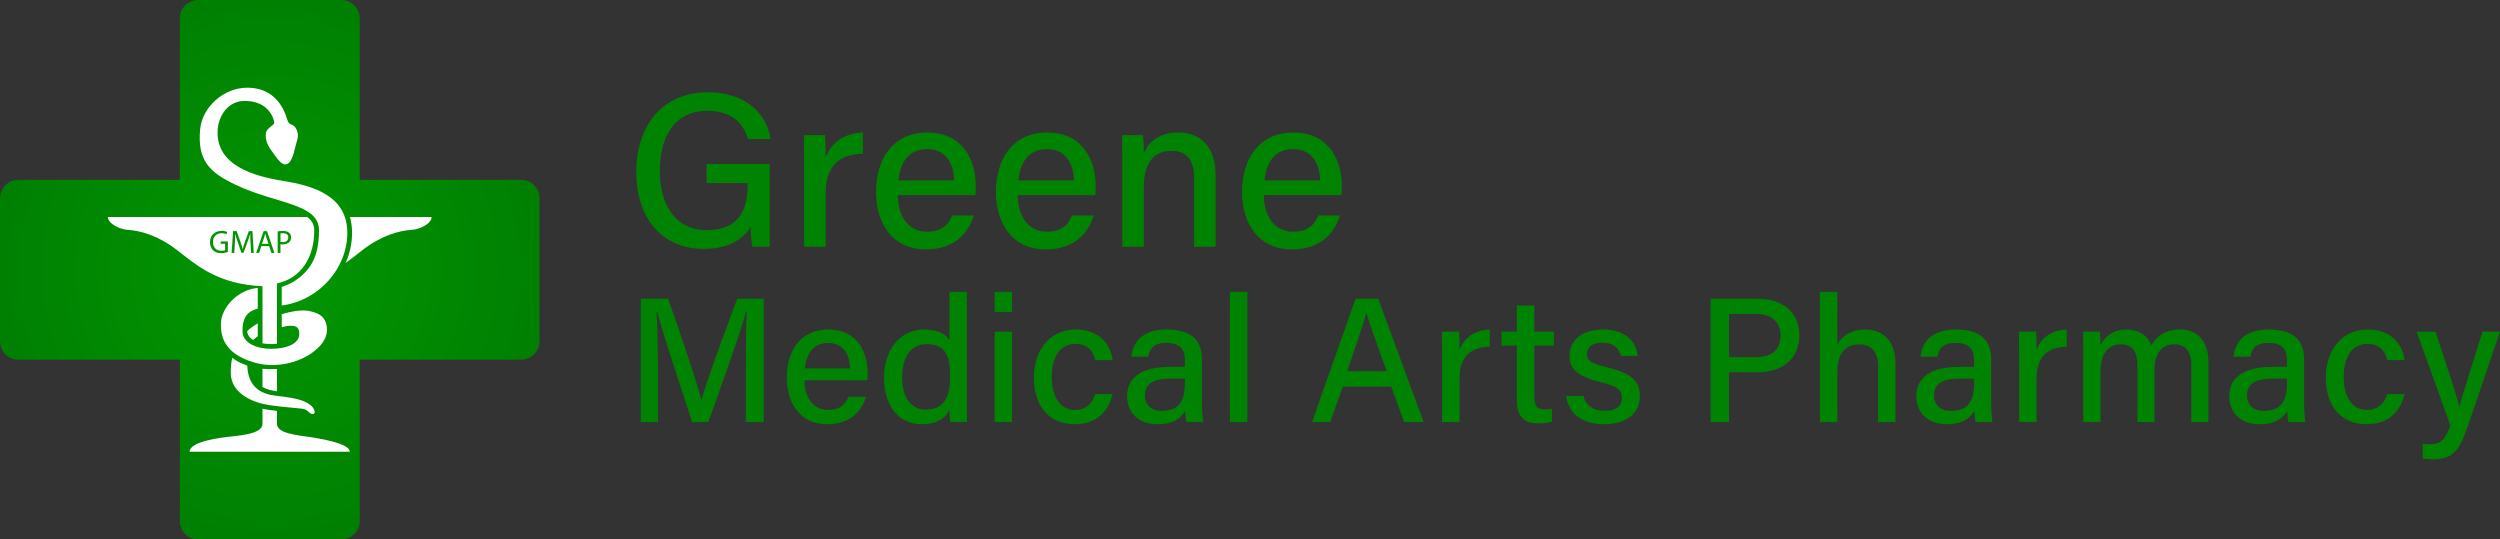 <?xml version="1.0" encoding="UTF-8"?>
<svg id="Layer_1" data-name="Layer 1" xmlns="http://www.w3.org/2000/svg" width="1387.38" height="299.39" xmlns:xlink="http://www.w3.org/1999/xlink" viewBox="0 0 1387.38 299.39">
  <rect x="0" y="0" width="1387.38" height="299.39" fill="#333333" stroke="none"/>
  <defs>
    <style>
      .cls-1 {
        fill: #008302;
      }

      .cls-1, .cls-2, .cls-3 {
        stroke-width: 0px;
      }

      .cls-2 {
        fill: url(#radial-gradient);
      }

      .cls-3 {
        fill: #fff;
      }
    </style>
    <radialGradient id="radial-gradient" cx="149.7" cy="149.7" fx="149.7" fy="149.7" r="149.7" gradientUnits="userSpaceOnUse">
      <stop offset="0" stop-color="#029802"/>
      <stop offset=".99" stop-color="#008002"/>
    </radialGradient>
  </defs>
  <g>
    <g id="g9">
      <path id="path11" class="cls-2" d="M99.8,99.36V10.2c0-5.63,4.57-10.2,10.2-10.2h79.4c5.63,0,10.2,4.57,10.2,10.2v89.16c0,.24.2.44.44.44h89.15c5.63,0,10.2,4.57,10.2,10.2v79.39c0,5.63-4.57,10.2-10.2,10.2h-89.15c-.24,0-.44.2-.44.44v89.15c0,5.63-4.57,10.2-10.2,10.2h-79.39c-5.63,0-10.2-4.57-10.2-10.2v-89.15c0-.24-.2-.44-.44-.44H10.2c-5.63,0-10.2-4.57-10.2-10.2v-79.39c0-5.63,4.57-10.2,10.2-10.2h89.15c.24,0,.44-.2.44-.44Z"/>
    </g>
    <g>
      <path class="cls-3" d="M181.46,183.11c0-5.7-2.92-8.46-6.75-9.66-3.17-.99-6.94-2.41-18.36.89v7.25c1.8-.5,3.4-.81,4.98-.81,3.26,0,4.77,1.05,4.77,4.54,0,5.58-7.33,8.26-15.59,8.26s-15.94-3.26-15.94-9.89c0-8.18,3.37-11.1,8.47-12.41v-11.48c-11.2.87-20.45,11.16-20.45,19.95,0,6.39,1.14,16.43,18.85,21.52,18.61,5.35,40.02-6.4,40.02-18.14Z"/>
      <path class="cls-3" d="M140.51,188.69c.75-.77,1.62-1.45,2.53-2.04v-7.19c-2.24,1.27-4.17,2.68-5.83,4.23,0,1.93,1.15,3.7,3.3,5Z"/>
      <path class="cls-3" d="M153.7,204.75c-2.68.17-5.39.14-8.03-.12v10.12c2.25,1.37,5.01,1.97,8.03,2.38v-12.38Z"/>
      <path class="cls-3" d="M194.22,120.41c.75,2.61,1.16,5.53,1.16,8.84,0,5.85-1.28,11.5-3.57,16.67,3.37-2.4,6.39-4.86,9.32-7.12,10.35-8.03,20.12-10.82,27.69-11.29,4.05-.25,10.7-3.37,10.7-7.1h-45.29Z"/>
      <path class="cls-3" d="M137.19,202.86c-3.06-1.02-5.88-2.42-8.32-4.27-.56,2.66-.82,5.43-.82,8.25,0,11.75,12.67,16.74,21.64,18.03,9.31,1.33,18.03,1.69,19.25,2.21,1.24.53,1.98,1.1,2.51,1.69.52.58,1.91,1.4,2.79.81.87-.57.17-3.19-1.98-4.82-4.3-3.26-9.89-4.01-19.83-5.24-11.77-1.44-14.88-8.86-15.23-16.67Z"/>
      <path class="cls-3" d="M159.97,131.78c0-1.6-1.13-2.37-2.85-2.37-.68,0-1.2.05-1.47.13v4.7c.34.09.77.13,1.29.13,1.88,0,3.03-.92,3.03-2.58Z"/>
      <path class="cls-3" d="M130.86,102.61c22.65,10.69,46.18,10.24,46.18,25.24s-5,22.45-13.61,28.15c-1.48.99-4.31,2.28-7.08,3.23v10.29c.57-.07,1.15-.16,1.73-.26,19.3-3.26,34.66-20.47,34.66-40.01,0-20.59-18.84-26.17-35.6-28.85-16.88-2.69-36.41-8.73-36.41-26.76,0-8.84,5.53-17.63,15.01-17.63,13.97,0,16.4,10.59,16.46,12.11.06,1.52-4.06,2.58-4.59,5.58-.64,3.61.93,7.21,3.2,10.12,2.03,2.6,4.94,7.86,7.85,7.38,3.12-.49,4.25-5.81,5.12-9.3.87-3.49,2.39-6.46.93-9.72-1.8-4.04-3.61-2.03-5-4.94-.8-1.67-3.89-18.56-22.57-18.56-13.02,0-24.9,10.76-26.06,22.98-1.67,17.48,5.23,24.08,19.78,30.94Z"/>
      <path class="cls-3" d="M169.56,242.21c-1.96-.26-3.91-.57-5.85-.94-4.23-.81-10.01-2.13-10.01-6.16v-7.1c-1.47-.15-2.94-.31-4.38-.52-1.14-.16-2.36-.39-3.64-.69v8.31c0,3.63-4.7,5.06-8.72,5.9-2.46.51-4.95.87-7.46,1.1-7.28.69-24.39,2.92-24.25,8.59h88.87c.05-4.78-17.5-7.57-24.56-8.5Z"/>
      <path class="cls-3" d="M145.68,190.54c1.45.26,3.06.41,4.83.41.74,0,1.89-.05,3.2-.18v-33.47c13.37-2.93,20.69-14.35,20.69-29.44,0-3.11-1.28-5.45-3.95-7.45H59.88c0,3.72,6.65,6.85,10.7,7.1,7.56.47,17.33,3.26,27.69,11.29,10.58,8.2,22.49,18.99,47.41,20.04v31.7ZM154.08,128.41c.75-.13,1.74-.23,3-.23,1.54,0,2.67.36,3.39,1.01.66.57,1.06,1.45,1.06,2.53s-.32,1.96-.93,2.58c-.83.88-2.17,1.33-3.7,1.33-.47,0-.9-.02-1.26-.11v4.85h-1.56v-11.95ZM126.46,139.82c-.7.25-2.08.66-3.72.66-1.83,0-3.34-.47-4.52-1.6-1.04-1.01-1.69-2.62-1.69-4.5.02-3.61,2.49-6.25,6.55-6.25,1.4,0,2.49.31,3.02.56l-.38,1.27c-.65-.29-1.45-.52-2.67-.52-2.94,0-4.86,1.83-4.86,4.86s1.85,4.88,4.67,4.88c1.02,0,1.72-.14,2.08-.32v-3.61h-2.46v-1.26h3.98v5.82ZM139.35,140.36l-.31-5.31c-.09-1.69-.2-3.72-.18-5.22h-.05c-.41,1.42-.92,2.93-1.53,4.59l-2.14,5.87h-1.18l-1.96-5.76c-.57-1.71-1.06-3.27-1.4-4.7h-.04c-.04,1.51-.13,3.54-.23,5.35l-.32,5.19h-1.49l.84-12.1h1.99l2.06,5.85c.5,1.49.92,2.82,1.22,4.07h.05c.31-1.22.74-2.55,1.27-4.07l2.15-5.85h1.99l.75,12.1h-1.53ZM145.05,136.55l-1.26,3.8h-1.62l4.11-12.1h1.88l4.13,12.1h-1.67l-1.29-3.8h-4.29Z"/>
      <path class="cls-3" d="M147.21,129.64h-.04c-.18.72-.38,1.45-.61,2.19l-1.18,3.5h3.64l-1.18-3.48c-.27-.79-.45-1.51-.63-2.21Z"/>
    </g>
  </g>
  <g>
    <path class="cls-1" d="M427.15,136.93h-9.51c-.6-1.8-.95-5.41-1.13-10.86-3.87,6.06-11.33,12.05-25.94,12.05-24.39,0-37.48-18.5-37.48-42.54,0-25.31,14.04-44.35,39.75-44.35,20.03,0,32.47,10.94,34.81,25.91h-12.54c-2.65-8.73-9-15.63-22.52-15.63-19.19,0-26.43,15.44-26.43,33.48,0,16.86,7.43,32.73,26.08,32.73s22.66-12.26,22.66-25.26v-.86h-22.79v-10.62h35.03v45.94Z"/>
    <path class="cls-1" d="M446.26,91.83c0-8.17-.07-13.16-.12-16.82h11.71c.18,1.67.35,6.78.35,12.3,3.14-8.13,10.37-13.49,20.67-13.76v11.76c-12.65.24-20.67,6.24-20.67,22.15v29.47h-11.94v-45.11Z"/>
    <path class="cls-1" d="M498.22,108.25c.07,11.66,5.93,20.34,16.06,20.34,9.28,0,12.23-4.62,14.14-9h12.01c-2.39,7.86-9.06,18.81-26.51,18.81-19.65,0-27.77-15.71-27.77-31.71,0-18.61,9.41-33.13,28.44-33.13,20.22,0,26.9,15.9,26.9,29.55,0,1.92,0,3.46-.18,5.15h-43.11ZM529.43,100.13c-.12-9.61-4.81-17.38-14.96-17.38s-14.87,7.21-15.88,17.38h30.84Z"/>
    <path class="cls-1" d="M564.76,108.25c.07,11.66,5.93,20.34,16.06,20.34,9.28,0,12.23-4.62,14.14-9h12.01c-2.39,7.86-9.06,18.81-26.51,18.81-19.65,0-27.77-15.71-27.77-31.71,0-18.61,9.41-33.13,28.44-33.13,20.23,0,26.9,15.9,26.9,29.55,0,1.92,0,3.46-.18,5.15h-43.11ZM595.97,100.13c-.12-9.61-4.81-17.38-14.96-17.38s-14.87,7.21-15.88,17.38h30.84Z"/>
    <path class="cls-1" d="M622.81,90.61c0-5.35,0-10.85-.12-15.6h11.6c.3,1.78.48,7.86.46,9.73,2.4-5.04,7.44-11.19,19.2-11.19s20.66,7.35,20.66,23.64v39.74h-11.94v-38.27c0-8.89-3.4-14.95-12.49-14.95-10.83,0-15.43,7.95-15.43,20.1v33.12h-11.94v-46.32Z"/>
    <path class="cls-1" d="M701.36,108.25c.07,11.66,5.93,20.34,16.06,20.34,9.28,0,12.23-4.62,14.14-9h12.01c-2.39,7.86-9.06,18.81-26.51,18.81-19.65,0-27.77-15.71-27.77-31.71,0-18.61,9.41-33.13,28.44-33.13,20.22,0,26.9,15.9,26.9,29.55,0,1.92,0,3.46-.18,5.15h-43.11ZM732.57,100.13c-.12-9.61-4.81-17.38-14.96-17.38s-14.87,7.21-15.88,17.38h30.84Z"/>
    <path class="cls-1" d="M413.92,205.73c0-12.52.14-25.47.44-32.77h-.39c-2.98,11.64-13.26,39.77-20.87,61.28h-8.99c-5.75-17.75-16.39-49.37-19.45-61.43h-.33c.54,7.93.78,22.92.78,34.66v26.77h-9.49v-68.45h15.15c7.31,20.61,16.15,47.07,18.44,56.07h.15c1.62-7.04,12.15-35.97,19.75-56.07h14.69v68.45h-9.89v-28.51Z"/>
    <path class="cls-1" d="M446.42,211c.05,9.44,4.8,16.48,13.01,16.48,7.52,0,9.91-3.74,11.46-7.29h9.73c-1.94,6.37-7.34,15.24-21.48,15.24-15.92,0-22.5-12.73-22.5-25.7,0-15.08,7.62-26.84,23.04-26.84,16.39,0,21.8,12.88,21.8,23.94,0,1.56,0,2.8-.14,4.18h-34.92ZM471.71,204.43c-.1-7.79-3.9-14.09-12.12-14.09s-12.05,5.84-12.87,14.09h24.99Z"/>
    <path class="cls-1" d="M536.57,161.97v58.17c0,4.69,0,9.31.1,14.1h-9.3c-.24-1.36-.43-4.96-.48-6.76-2.46,4.98-7.4,7.94-15.48,7.94-12.86,0-20.81-10.4-20.81-25.77s8.56-26.77,22.5-26.77c8.56,0,12.5,3.39,13.8,6.09v-27.01h9.68ZM500.62,209.37c0,11.67,5.38,17.97,13.05,17.97,11.31,0,13.6-8.52,13.6-18.79s-2.12-17.59-12.98-17.59c-8.55,0-13.67,6.76-13.67,18.4Z"/>
    <path class="cls-1" d="M551.96,161.97h9.68v11.13h-9.68v-11.13ZM551.96,184.07h9.68v50.17h-9.68v-50.17Z"/>
    <path class="cls-1" d="M617.43,218.72c-2.05,8.58-7.9,16.7-21.09,16.7-14.16,0-22.61-10.11-22.61-25.98,0-14.31,8.23-26.56,23.25-26.56s19.88,10.66,20.45,16.98h-9.55c-1.16-4.91-4.19-9.03-11.09-9.03-8.39,0-13.14,7.21-13.14,18.28s4.67,18.41,12.87,18.41c5.99,0,9.43-3.24,11.32-8.8h9.59Z"/>
    <path class="cls-1" d="M667.02,222.91c0,4.61.39,9.94.69,11.33h-9.25c-.39-1.09-.69-3.53-.8-6.25-1.76,3.24-5.65,7.43-15.22,7.43-11.88,0-16.94-7.75-16.94-15.41,0-11.24,8.87-16.4,23.74-16.4h8.29v-4.04c0-4.26-1.39-9.29-10.21-9.29-7.89,0-9.28,3.83-10.14,7.7h-9.32c.68-7.3,5.2-15.14,19.78-15.1,12.49.04,19.38,5.09,19.38,16.6v23.42ZM657.58,210.1h-7.64c-9.69,0-14.6,2.72-14.6,9.36,0,4.91,3.31,8.57,9.27,8.57,11.45,0,12.97-7.75,12.97-16.38v-1.55Z"/>
    <path class="cls-1" d="M682.54,234.24v-72.28h9.68v72.28h-9.68Z"/>
    <path class="cls-1" d="M745.17,214.6l-6.98,19.64h-10.08l24.16-68.45h12.58l25.2,68.45h-10.79l-7.22-19.64h-26.88ZM769.55,206c-6.21-17.32-9.7-26.82-11.22-32.21h-.1c-1.68,5.98-5.57,17.4-10.57,32.21h21.89Z"/>
    <path class="cls-1" d="M800.31,197.7c0-6.62-.05-10.66-.1-13.63h9.49c.14,1.35.29,5.49.29,9.96,2.54-6.59,8.4-10.93,16.75-11.15v9.53c-10.25.2-16.75,5.05-16.75,17.95v23.88h-9.68v-36.55Z"/>
    <path class="cls-1" d="M833.3,184.07h8.49v-14.57h9.68v14.57h10.83v7.72h-10.83v28.49c0,4.67,1.18,6.97,5.64,6.97,1.12,0,2.83-.05,4.14-.37v7.11c-2.26.82-5.38.93-7.86.93-8.19,0-11.6-4.27-11.6-12.7v-30.45h-8.49v-7.72Z"/>
    <path class="cls-1" d="M878.71,219.75c1.36,5.2,5.27,8.23,11.76,8.23,6.93,0,9.63-2.92,9.63-7.19s-2.28-6.41-11.39-8.62c-14.73-3.59-17.66-8.11-17.66-14.97s5.21-14.32,18.55-14.32,18.65,7.65,19.26,14.6h-9.32c-.66-2.97-2.89-7.29-10.37-7.29-6.56,0-8.53,3.12-8.53,6.21,0,3.5,1.96,5.23,10.96,7.37,15.51,3.66,18.42,8.87,18.42,16.31,0,8.7-6.85,15.34-19.88,15.34s-19.78-6.72-21.03-15.68h9.59Z"/>
    <path class="cls-1" d="M949.32,165.79h26.43c13.55,0,22.81,7.58,22.81,20.16,0,13.63-9.92,20.65-23.32,20.65h-15.71v27.64h-10.21v-68.45ZM959.53,198.18h14.99c8.9,0,13.62-4.21,13.62-11.99s-5.57-11.98-13.27-11.98h-15.34v23.97Z"/>
    <path class="cls-1" d="M1019.61,161.97v29.22c2.49-4.18,6.96-8.3,15.41-8.3s16.88,4.62,16.88,19.3v32.06h-9.63v-30.49c0-8.14-3.36-12.63-10.38-12.63-8.77,0-12.28,5.92-12.28,15.85v27.27h-9.68v-72.28h9.68Z"/>
    <path class="cls-1" d="M1104.99,222.91c0,4.61.39,9.94.69,11.33h-9.25c-.39-1.09-.69-3.53-.8-6.25-1.76,3.24-5.65,7.43-15.22,7.43-11.88,0-16.94-7.75-16.94-15.41,0-11.24,8.87-16.4,23.74-16.4h8.29v-4.04c0-4.26-1.39-9.29-10.21-9.29-7.89,0-9.28,3.83-10.14,7.7h-9.32c.68-7.3,5.2-15.14,19.78-15.1,12.49.04,19.38,5.09,19.38,16.6v23.42ZM1095.55,210.1h-7.64c-9.69,0-14.6,2.72-14.6,9.36,0,4.91,3.31,8.57,9.27,8.57,11.45,0,12.97-7.75,12.97-16.38v-1.55Z"/>
    <path class="cls-1" d="M1120.51,197.7c0-6.62-.05-10.66-.1-13.63h9.49c.14,1.35.29,5.49.29,9.96,2.54-6.59,8.4-10.93,16.75-11.15v9.53c-10.25.2-16.75,5.05-16.75,17.95v23.88h-9.68v-36.55Z"/>
    <path class="cls-1" d="M1156.09,197.01c0-4.33,0-8.83-.1-12.94h9.31c.14,1.45.39,4.97.38,7.38,2.34-4.35,6.65-8.57,14.47-8.57,7.12,0,11.83,3.63,13.71,8.73,2.73-4.63,7.39-8.73,15.89-8.73s15.83,4.92,15.83,18.39v32.96h-9.5v-31.79c0-5.57-2.01-11.38-9.43-11.38s-11.03,5.72-11.03,14.38v28.79h-9.49v-31.47c0-6.21-1.72-11.66-9.22-11.66s-11.24,5.92-11.24,15.3v27.82h-9.59v-37.24Z"/>
    <path class="cls-1" d="M1278.65,222.91c0,4.61.39,9.94.69,11.33h-9.25c-.39-1.09-.69-3.53-.8-6.25-1.77,3.24-5.65,7.43-15.22,7.43-11.88,0-16.94-7.75-16.94-15.41,0-11.24,8.87-16.4,23.74-16.4h8.29v-4.04c0-4.26-1.39-9.29-10.21-9.29-7.89,0-9.28,3.83-10.14,7.7h-9.32c.68-7.3,5.2-15.14,19.78-15.1,12.49.04,19.38,5.09,19.38,16.6v23.42ZM1269.2,210.1h-7.64c-9.69,0-14.6,2.72-14.6,9.36,0,4.91,3.32,8.57,9.27,8.57,11.45,0,12.97-7.75,12.97-16.38v-1.55Z"/>
    <path class="cls-1" d="M1334.41,218.72c-2.05,8.58-7.9,16.7-21.09,16.7-14.16,0-22.61-10.11-22.61-25.98,0-14.31,8.23-26.56,23.25-26.56s19.88,10.66,20.45,16.98h-9.55c-1.16-4.91-4.19-9.03-11.09-9.03-8.39,0-13.14,7.21-13.14,18.28s4.67,18.41,12.87,18.41c5.99,0,9.43-3.24,11.32-8.8h9.59Z"/>
    <path class="cls-1" d="M1351.57,184.07c7.54,22.72,12.01,36.46,13.23,41.47h.1c1.52-5.56,4.97-17,12.74-41.47h9.74l-17.81,52.32c-5.04,14.63-8.86,18.47-19.48,18.47-1.5,0-3.58-.1-5.61-.34v-8.24c1.21.15,2.68.25,4.03.25,6.11,0,8.56-2.6,11.31-10.42l-18.69-52.03h10.44Z"/>
  </g>
</svg>